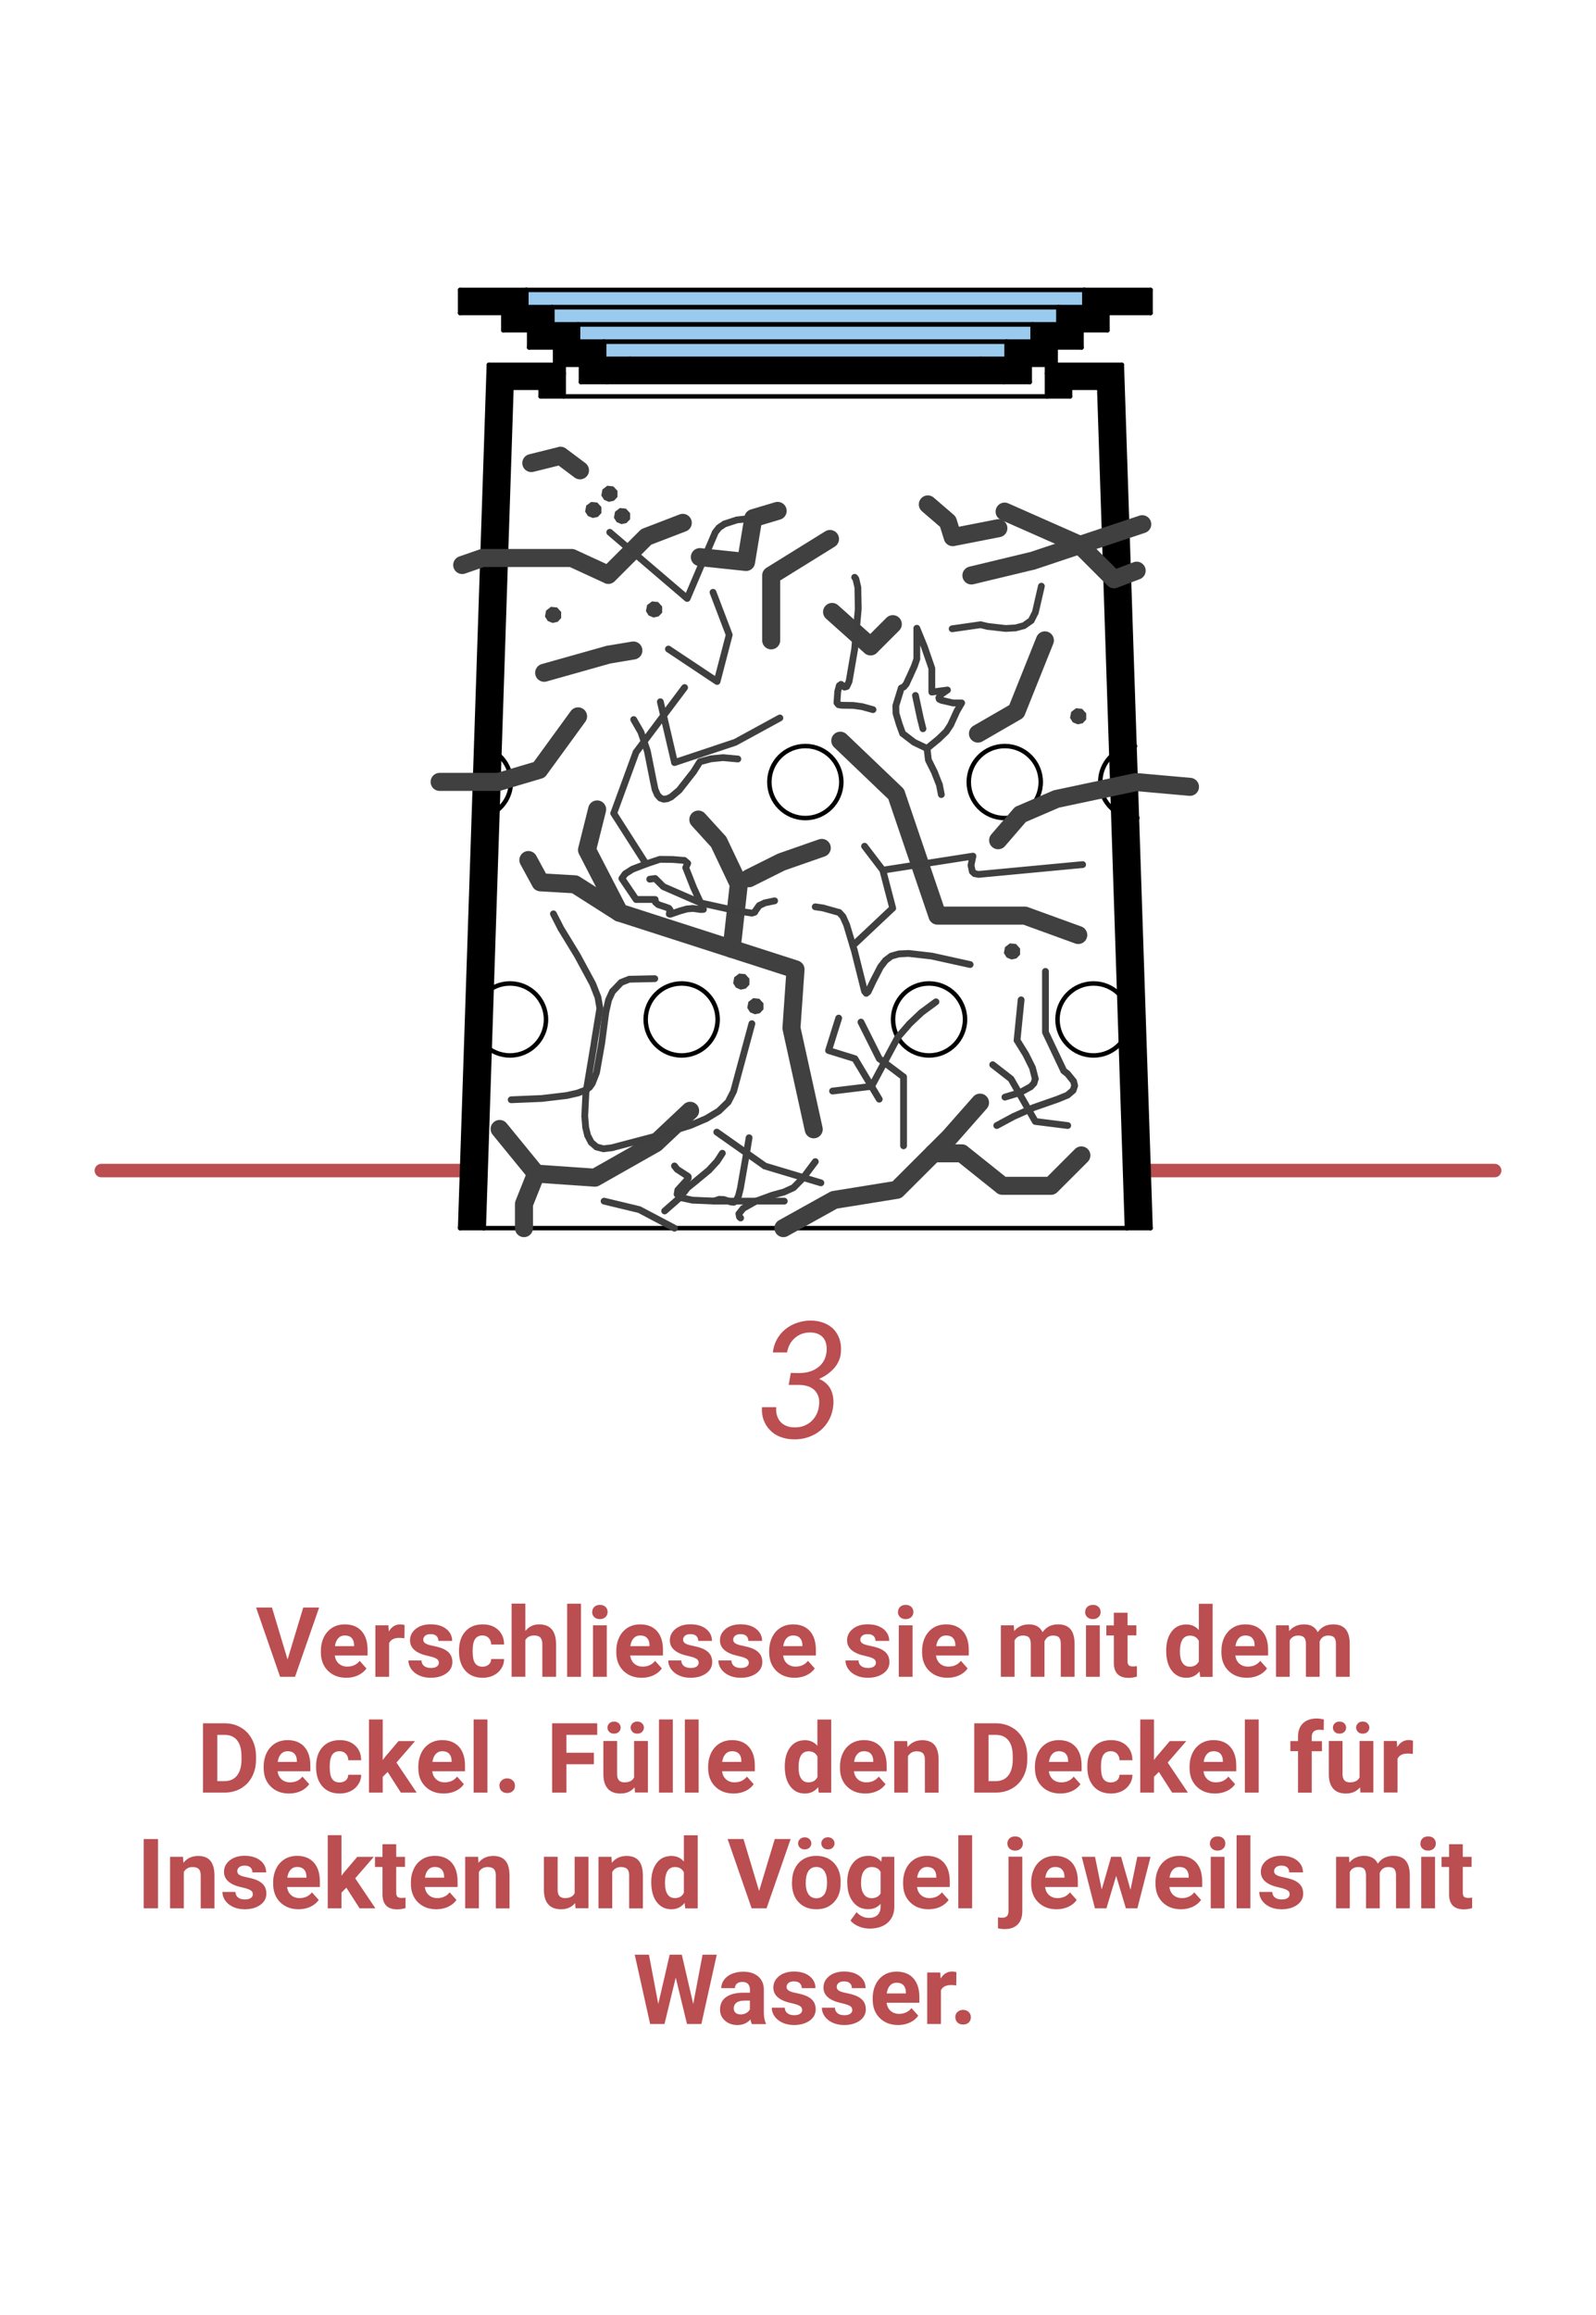 <svg viewBox="0 0 200 290" height="102.31mm" width="70.56mm" xmlns="http://www.w3.org/2000/svg" id="b"><defs><style>.d{stroke:#404040;stroke-width:2.26px;}.d,.e,.f,.g,.h{fill:none;}.d,.f,.g,.h{stroke-linecap:round;stroke-linejoin:round;}.i{fill:#3f3f3f;}.i,.e,.j,.k,.l{stroke-width:0px;}.i,.j,.k{fill-rule:evenodd;}.f{stroke:#3f3f3f;stroke-width:.85px;}.g{stroke:#ba4e51;stroke-width:1.69px;}.j{fill:#9acaee;}.k{fill:#000;}.h{stroke:#000;stroke-width:.56px;}.l{fill:#ba4e51;}</style></defs><g id="c"><line y2="146.64" x2="144.18" y1="146.64" x1="187.3" class="g"></line><line y2="146.64" x2="12.7" y1="146.64" x1="57.66" class="g"></line><path d="M141.54,127.71c0,2.49-2.02,4.51-4.51,4.51s-4.51-2.02-4.51-4.51,2.02-4.51,4.51-4.51,4.51,2.02,4.51,4.51" class="h"></path><path d="M120.93,127.71c0,2.49-2.02,4.51-4.51,4.51s-4.51-2.02-4.51-4.51,2.02-4.51,4.51-4.51,4.51,2.02,4.51,4.51" class="h"></path><path d="M105.43,97.97c0,2.49-2.02,4.51-4.51,4.51s-4.51-2.02-4.51-4.51,2.02-4.51,4.51-4.51,4.51,2.02,4.51,4.51" class="h"></path><path d="M68.42,127.71c0,2.49-2.02,4.51-4.51,4.51s-4.51-2.02-4.51-4.51,2.02-4.51,4.51-4.51,4.51,2.02,4.51,4.51" class="h"></path><path d="M89.93,127.71c0,2.49-2.02,4.51-4.51,4.51s-4.51-2.02-4.51-4.51,2.02-4.51,4.51-4.51,4.51,2.02,4.51,4.51" class="h"></path><path d="M130.42,97.97c0,2.49-2.02,4.51-4.51,4.51s-4.51-2.02-4.51-4.51,2.02-4.51,4.51-4.51,4.51,2.02,4.51,4.51" class="h"></path><path d="M142.53,102.47c-2.49.08-4.57-1.87-4.65-4.36-.08-2.49,1.87-4.57,4.36-4.65" class="h"></path><path d="M60.63,93.6c2.41.61,3.87,3.06,3.26,5.47-.43,1.71-1.82,3.01-3.56,3.33" class="h"></path><polygon points="70.64 45.7 70.64 46.78 70.64 49.66 67.75 49.66 67.75 48.58 64.09 48.58 60.62 153.85 57.66 153.85 61.27 45.7 70.64 45.7" class="k"></polygon><line y2="45.7" x2="70.64" y1="46.78" x1="70.64" class="h"></line><line y2="46.78" x2="70.64" y1="49.66" x1="70.64" class="h"></line><line y2="49.66" x2="70.64" y1="49.66" x1="67.75" class="h"></line><line y2="49.66" x2="67.75" y1="48.58" x1="67.75" class="h"></line><line y2="48.58" x2="67.75" y1="48.58" x1="64.09" class="h"></line><line y2="48.58" x2="64.09" y1="153.85" x1="60.62" class="h"></line><line y2="153.85" x2="60.62" y1="153.85" x1="57.66" class="h"></line><line y2="153.85" x2="57.66" y1="45.7" x1="61.26" class="h"></line><line y2="45.7" x2="61.27" y1="45.7" x1="70.64" class="h"></line><polygon points="131.2 45.7 140.58 45.7 144.18 153.85 141.22 153.85 137.75 48.58 134.09 48.58 134.09 49.66 131.2 49.66 131.2 46.78 131.2 45.7" class="k"></polygon><line y2="45.7" x2="140.58" y1="45.7" x1="131.2" class="h"></line><line y2="153.85" x2="144.18" y1="45.7" x1="140.58" class="h"></line><line y2="153.85" x2="141.22" y1="153.85" x1="144.18" class="h"></line><line y2="48.58" x2="137.75" y1="153.85" x1="141.22" class="h"></line><line y2="48.58" x2="134.09" y1="48.58" x1="137.75" class="h"></line><line y2="49.66" x2="134.09" y1="48.58" x1="134.09" class="h"></line><line y2="49.66" x2="131.21" y1="49.66" x1="134.09" class="h"></line><line y2="46.78" x2="131.2" y1="49.66" x1="131.2" class="h"></line><line y2="45.7" x2="131.2" y1="46.78" x1="131.2" class="h"></line><polygon points="134.09 89.94 134.23 89.19 134.84 88.72 135.6 88.8 136.12 89.36 136.12 90.13 135.67 90.61 135.04 90.74 134.44 90.49 134.09 89.94" class="i"></polygon><polygon points="125.8 119.4 125.94 118.65 126.55 118.18 127.31 118.25 127.83 118.82 127.83 119.59 127.38 120.06 126.75 120.2 126.15 119.95 125.8 119.4" class="i"></polygon><polygon points="68.29 77.24 68.43 76.49 69.04 76.02 69.81 76.1 70.32 76.66 70.32 77.43 69.88 77.9 69.24 78.04 68.64 77.79 68.29 77.24" class="i"></polygon><polygon points="75.35 62.07 75.49 61.32 76.1 60.85 76.86 60.93 77.38 61.49 77.38 62.26 76.93 62.73 76.3 62.87 75.7 62.62 75.35 62.07" class="i"></polygon><polygon points="73.32 64.09 73.46 63.34 74.08 62.88 74.84 62.95 75.36 63.51 75.36 64.28 74.91 64.76 74.27 64.89 73.67 64.64 73.32 64.09" class="i"></polygon><polygon points="76.93 64.86 77.07 64.11 77.68 63.64 78.44 63.72 78.96 64.28 78.96 65.05 78.51 65.52 77.88 65.66 77.28 65.41 76.93 64.86" class="i"></polygon><polygon points="80.94 76.56 81.09 75.8 81.7 75.34 82.46 75.41 82.98 75.98 82.98 76.75 82.53 77.22 81.9 77.36 81.29 77.11 80.94 76.56" class="i"></polygon><polygon points="91.87 123.17 92.01 122.42 92.63 121.96 93.39 122.03 93.91 122.6 93.91 123.36 93.46 123.84 92.82 123.98 92.22 123.72 91.87 123.17" class="i"></polygon><polygon points="93.64 126.26 93.78 125.51 94.39 125.04 95.15 125.12 95.67 125.68 95.67 126.45 95.22 126.93 94.59 127.06 93.99 126.81 93.64 126.26" class="i"></polygon><polygon points="135.89 36.32 135.89 38.49 132.65 38.49 69.2 38.49 65.95 38.49 65.95 36.32 135.89 36.32" class="j"></polygon><line y2="36.32" x2="135.89" y1="38.49" x1="135.89" class="h"></line><line y2="38.49" x2="135.89" y1="38.49" x1="132.65" class="h"></line><line y2="38.49" x2="132.65" y1="38.49" x1="69.2" class="h"></line><line y2="38.49" x2="69.2" y1="38.49" x1="65.95" class="h"></line><line y2="38.49" x2="65.95" y1="36.32" x1="65.95" class="h"></line><line y2="36.32" x2="65.95" y1="36.32" x1="135.89" class="h"></line><polygon points="132.65 38.49 132.65 40.65 129.4 40.65 72.44 40.65 69.2 40.65 69.2 38.49 132.65 38.49" class="j"></polygon><line y2="38.49" x2="132.65" y1="40.65" x1="132.65" class="h"></line><line y2="40.65" x2="132.65" y1="40.65" x1="129.4" class="h"></line><line y2="40.65" x2="129.4" y1="40.65" x1="72.44" class="h"></line><line y2="40.65" x2="72.44" y1="40.65" x1="69.2" class="h"></line><line y2="40.65" x2="69.2" y1="38.49" x1="69.2" class="h"></line><line y2="38.49" x2="69.2" y1="38.49" x1="132.65" class="h"></line><polygon points="75.69 42.81 72.44 42.81 72.44 40.65 129.4 40.65 129.4 42.81 126.16 42.81 75.69 42.81" class="j"></polygon><line y2="42.81" x2="75.69" y1="42.81" x1="72.44" class="h"></line><line y2="42.81" x2="72.44" y1="40.65" x1="72.44" class="h"></line><line y2="40.65" x2="72.44" y1="40.65" x1="129.4" class="h"></line><line y2="40.65" x2="129.4" y1="42.81" x1="129.4" class="h"></line><line y2="42.81" x2="129.4" y1="42.81" x1="126.16" class="h"></line><line y2="42.81" x2="126.16" y1="42.81" x1="75.69" class="h"></line><polygon points="126.16 42.81 126.16 44.97 122.91 44.97 78.93 44.97 75.69 44.97 75.69 42.81 126.16 42.81" class="j"></polygon><line y2="42.81" x2="126.16" y1="44.97" x1="126.16" class="h"></line><line y2="44.97" x2="126.16" y1="44.97" x1="122.91" class="h"></line><line y2="44.97" x2="122.91" y1="44.97" x1="78.93" class="h"></line><line y2="44.97" x2="78.93" y1="44.97" x1="75.69" class="h"></line><line y2="44.97" x2="75.69" y1="42.81" x1="75.69" class="h"></line><line y2="42.81" x2="75.69" y1="42.81" x1="126.16" class="h"></line><polygon points="65.95 36.32 65.95 38.49 69.2 38.49 69.2 40.65 72.44 40.65 72.44 42.81 75.69 42.81 75.69 44.97 78.93 44.97 122.91 44.97 126.16 44.97 126.16 42.81 129.4 42.81 129.4 40.65 132.65 40.65 132.65 38.49 135.89 38.49 135.89 36.32 144.18 36.32 144.18 39.21 138.78 39.21 138.78 41.37 135.53 41.37 135.53 43.53 132.29 43.53 132.29 45.7 129.04 45.7 129.04 47.86 125.8 47.86 76.05 47.86 72.8 47.86 72.8 45.7 69.56 45.7 69.56 43.53 66.31 43.53 66.31 41.37 63.07 41.37 63.07 39.21 57.66 39.21 57.66 36.32 65.95 36.32" class="k"></polygon><line y2="36.32" x2="65.95" y1="38.49" x1="65.95" class="h"></line><line y2="38.49" x2="65.95" y1="38.49" x1="69.2" class="h"></line><line y2="38.49" x2="69.2" y1="40.65" x1="69.2" class="h"></line><line y2="40.65" x2="69.2" y1="40.65" x1="72.44" class="h"></line><line y2="40.65" x2="72.44" y1="42.81" x1="72.44" class="h"></line><line y2="42.81" x2="72.44" y1="42.81" x1="75.69" class="h"></line><line y2="42.81" x2="75.69" y1="44.97" x1="75.69" class="h"></line><line y2="44.97" x2="75.68" y1="44.97" x1="78.93" class="h"></line><line y2="44.97" x2="78.93" y1="44.97" x1="122.91" class="h"></line><line y2="44.97" x2="122.91" y1="44.97" x1="126.16" class="h"></line><line y2="44.97" x2="126.16" y1="42.81" x1="126.16" class="h"></line><line y2="42.81" x2="126.16" y1="42.81" x1="129.4" class="h"></line><line y2="42.81" x2="129.4" y1="40.65" x1="129.4" class="h"></line><line y2="40.65" x2="129.4" y1="40.65" x1="132.65" class="h"></line><line y2="40.65" x2="132.65" y1="38.49" x1="132.65" class="h"></line><line y2="38.49" x2="132.65" y1="38.49" x1="135.89" class="h"></line><line y2="38.49" x2="135.89" y1="36.32" x1="135.89" class="h"></line><line y2="36.32" x2="135.89" y1="36.32" x1="144.18" class="h"></line><line y2="36.32" x2="144.18" y1="39.21" x1="144.18" class="h"></line><line y2="39.21" x2="144.18" y1="39.21" x1="138.78" class="h"></line><line y2="39.21" x2="138.78" y1="41.37" x1="138.78" class="h"></line><line y2="41.37" x2="138.78" y1="41.37" x1="135.53" class="h"></line><line y2="41.37" x2="135.53" y1="43.53" x1="135.53" class="h"></line><line y2="43.53" x2="135.53" y1="43.53" x1="132.29" class="h"></line><line y2="43.53" x2="132.29" y1="45.7" x1="132.29" class="h"></line><line y2="45.7" x2="132.29" y1="45.7" x1="129.04" class="h"></line><line y2="45.7" x2="129.04" y1="47.86" x1="129.04" class="h"></line><line y2="47.86" x2="129.04" y1="47.86" x1="125.8" class="h"></line><line y2="47.86" x2="125.8" y1="47.86" x1="76.05" class="h"></line><line y2="47.86" x2="76.05" y1="47.86" x1="72.8" class="h"></line><line y2="47.86" x2="72.8" y1="45.7" x1="72.8" class="h"></line><line y2="45.7" x2="72.8" y1="45.7" x1="69.56" class="h"></line><line y2="45.7" x2="69.56" y1="43.53" x1="69.56" class="h"></line><line y2="43.53" x2="69.56" y1="43.53" x1="66.31" class="h"></line><line y2="43.53" x2="66.31" y1="41.37" x1="66.31" class="h"></line><line y2="41.37" x2="66.31" y1="41.37" x1="63.07" class="h"></line><line y2="41.37" x2="63.07" y1="39.21" x1="63.07" class="h"></line><line y2="39.21" x2="63.07" y1="39.21" x1="57.66" class="h"></line><line y2="39.21" x2="57.66" y1="36.32" x1="57.66" class="h"></line><line y2="36.32" x2="57.66" y1="36.32" x1="65.95" class="h"></line><line y2="153.85" x2="60.62" y1="153.85" x1="141.22" class="h"></line><line y2="49.66" x2="131.21" y1="49.66" x1="70.64" class="h"></line><path d="M62.46,97.95h-7.37M67.57,96.44l-5.1,1.51M72.44,89.74l-4.87,6.69" class="d"></path><path d="M128.43,114.7l6.69,2.43M117.47,114.7h10.95M112.3,99.48l5.17,15.21M105.3,92.79l7,6.69" class="d"></path><path d="M142.38,97.97l6.74.6M132.38,100.09l10-2.12M127.88,102.03l4.5-1.94M125.08,105.26l2.8-3.24" class="d"></path><path d="M132.99,69.05l10.15-3.38M129.34,70.27l3.65-1.22M121.73,72.09l7.61-1.83" class="d"></path><path d="M139.6,72.57l2.84-1.08M135.26,68.23l4.34,4.34M131.14,66.41l4.12,1.82M125.89,64.09l5.25,2.32" class="d"></path><path d="M60.46,69.9l-2.54.88M65.66,69.9h-5.2M71.65,69.9h-5.99M76.23,72.01l-4.58-2.11M80.98,67.26l-4.75,4.76M85.56,65.5l-4.58,1.76" class="d"></path><path d="M73.56,106.47l1.27-5.07M77.62,114.33l-4.06-7.86M99.68,121.43l-22.06-7.1M99.18,128.79l.51-7.35M101.97,141.47l-2.79-12.68" class="d"></path><path d="M67.73,110.53l-1.52-2.79M72.04,110.78l-4.31-.25M77.62,114.33l-5.58-3.55" class="d"></path><path d="M90.05,105.46l-2.54-2.79M92.58,110.78l-2.53-5.33M91.68,118.86l.9-8.07" class="d"></path><path d="M97.91,107.99l5.07-1.77M93.85,110.02l4.06-2.03" class="d"></path><path d="M96.64,72.09v8.13M104.01,67.52l-7.37,4.57" class="d"></path><path d="M109.09,80.98l2.79-2.79M104.27,76.66l4.83,4.32" class="d"></path><path d="M127.38,89.11l3.56-8.89M122.55,91.9l4.83-2.79" class="d"></path><path d="M76.32,81.99l-8.13,2.29M79.37,81.49l-3.05.51" class="d"></path><path d="M67.18,147.02l-4.57-5.59M74.55,147.53l-7.37-.51M82.17,143.21l-7.62,4.32M86.48,139.15l-4.32,4.06" class="d"></path><path d="M65.66,150.83v3.02M67.18,147.02l-1.52,3.81" class="d"></path><path d="M119,142.45l3.81-4.32M112.39,149.05l6.61-6.6M104.52,150.32l7.87-1.27M98.17,153.85l6.35-3.53" class="d"></path><path d="M131.7,148.55l3.81-3.81M125.6,148.55h6.1M120.52,144.48l5.08,4.06M116.97,144.48h3.56" class="d"></path><path d="M70.24,57.1l-3.66.91M72.68,58.92l-2.44-1.83" class="d"></path><path d="M119.39,67.29l5.72-1.12M118.78,65.35l.61,1.94M116.27,63.19l2.51,2.16" class="d"></path><path d="M93.49,70.4l-5.79-.61M94.4,64.91l-.91,5.49M97.45,64l-3.05.91" class="d"></path><path d="M103.2,113.75l-1.04-.15M105.16,114.31l-1.96-.55M105.63,114.82l-.47-.52M106.1,115.87l-.47-1.05M107.01,118.92l-.91-3.04M108.34,124.18l-1.32-5.27M108.55,124.44l-.21-.26M108.79,124.24l-.24.2M109.42,122.91l-.63,1.33M110.35,121.11l-.93,1.8M110.96,120.33l-.61.78M111.69,119.77l-.73.55M112.65,119.5l-.96.27M113.88,119.44l-1.23.06M116.76,119.77l-2.88-.33M121.57,120.83l-4.81-1.06" class="f"></path><path d="M80.31,91.71l-.9-1.57M81.12,94.08l-.81-2.38M81.88,97.9l-.76-3.82M82.09,98.89l-.21-.99M82.38,99.57l-.29-.68M82.74,99.97l-.36-.4M83.16,100.12l-.42-.15M83.62,100.06l-.46.06M84.11,99.83l-.49.23M85.12,98.98l-1.01.85M86.91,96.69l-1.8,2.3M87.7,95.43l-.78,1.25M89.09,95.06l-1.39.37M90.6,94.91l-1.51.15M92.46,95.08l-1.86-.17" class="f"></path><path d="M110.63,109.01l-2.29-3M111.87,113.78l-1.24-4.76M106.89,118.45l4.97-4.68" class="f"></path><path d="M122.62,109.54l13.05-1.23M122.14,109.44l.49.1M121.85,109.19l.29.26M121.68,108.4l.17.79M121.92,107.25l-.24,1.15M110.63,109.01l11.29-1.76" class="f"></path><path d="M107.25,72.51l-.15-.19M107.5,73.58l-.25-1.07M107.55,76.27l-.05-2.69M107.1,81.32l.45-5.05M106.4,85.37l.7-4.05M106.11,86l.29-.63M105.84,86.08l.26-.08M105.39,85.73l.45.35M105.19,85.88l.21-.14M104.98,86.61l.2-.73M104.88,88.04l.1-1.43M105.08,88.28l-.2-.25M105.47,88.35l-.39-.07M106.92,88.37l-1.45-.02M108.02,88.52l-1.1-.15M109.4,88.9l-1.38-.38" class="f"></path><path d="M86.11,74.97l-9.7-8.29M89.64,66.68l-3.53,8.29M90.1,66.1l-.46.58M90.76,65.66l-.66.44M92.35,65.13l-1.6.52M94.4,64.91l-2.05.22" class="f"></path><path d="M91.93,136.71l2.29-8.47M91.25,138.05l.68-1.34M90.07,139.19l1.18-1.14M88.46,140.16l1.61-.97M86.5,140.99l1.96-.84M81.85,142.42l4.65-1.43M76.76,143.76l5.09-1.34M75.63,143.91l1.14-.14M74.74,143.68l.88.23M74.09,143.11l.65.56M73.65,142.27l.44.85M73.38,141.18l.26,1.09M73.28,139.89l.11,1.28M73.42,136.92l-.15,2.97M74.47,130.63l-1.05,6.29M75.17,126.3l-.71,4.33M74.93,124.93l.24,1.37M74.29,123.29l.64,1.64M72.33,119.66l1.96,3.62M70.34,116.4l1.99,3.26M69.35,114.48l.98,1.92" class="f"></path><path d="M67.88,137.61l-3.82.16M71.01,137.24l-3.12.37M72.39,136.93l-1.38.31M73.47,136.52l-1.08.41M73.87,136.2l-.41.32M74.22,135.72l-.34.48M74.75,134.36l-.53,1.35M75.4,130.68l-.65,3.68M75.91,126.83l-.51,3.85M76.26,125.27l-.35,1.56M76.76,124.18l-.5,1.09M77.84,123.07l-1.07,1.12M78.88,122.66l-1.04.41M82.05,122.6l-3.17.07" class="f"></path><path d="M89.86,145.48l.66-1.01M88.88,146.55l.98-1.07M87.35,147.82l1.54-1.27M86.17,148.78l1.18-.95M85.71,149.37l.45-.59M85.06,150.15l.65-.79M83.29,151.7l1.77-1.55" class="f"></path><path d="M93.52,144.65l.35-2.12M92.81,148.7l.71-4.06M92.55,149.8l.27-1.09M92.27,150.39l.28-.59M91.96,150.61l.31-.22M91.6,150.58l.35.03M90.71,150.27l.9.31M90.13,150.24l.57.03M89.46,150.47l.67-.23" class="f"></path><path d="M100.58,147.64l1.59-2.12M99.44,148.78l1.13-1.14M98.26,149.32l1.18-.54M96.78,149.73l1.48-.41M94.75,150.47l2.03-.74M93.11,151.39l1.64-.93M92.59,152.06l.52-.66M92.67,152.45l-.08-.4M92.81,152.58l-.14-.13" class="f"></path><path d="M95.81,146.06l7.06,2.12M89.82,141.82l6,4.23" class="f"></path><path d="M89.46,150.47h8.82M86.84,150.35l2.63.11M85.39,150.05l1.45.31M84.85,149.6l.54.44M84.94,149.08l-.09.53M85.91,148.01l-.97,1.07M86.25,147.58l-.33.43M86.25,147.42v.16M86.11,147.29l.14.12M84.85,146.48l1.26.82M84.52,146.06l.33.42" class="f"></path><path d="M80.11,151.53l4.41,2.33M75.7,150.47l4.41,1.06" class="f"></path><path d="M127.45,130.33l.51-5.08M128.6,132.17l-1.14-1.84M129.38,133.76l-.79-1.59M129.74,135.16l-.36-1.4M129.57,135.69l.16-.54M129.14,136.16l.43-.46M127.83,136.87l1.31-.72M125.93,137.44l1.9-.57" class="f"></path><path d="M127.1,139.82l-2.19,1.18M129.52,138.75l-2.42,1.08M132.53,137.7l-3.01,1.05M133.8,137.18l-1.27.52M134.47,136.6l-.67.57M134.67,136.01l-.2.59M134.53,135.44l.14.57M133.78,134.52l.75.93M133.29,134.14l.49.38M131.01,129.31l2.29,4.83M131.01,121.69v7.62" class="f"></path><path d="M129.74,140.49l4.06.51M126.69,135.16l3.05,5.33M124.4,133.38l2.29,1.78" class="f"></path><path d="M103.83,131.6l1.27-4.06M107.13,132.62l-3.3-1.02M110.18,137.7l-3.05-5.08" class="f"></path><path d="M113.23,141.76v1.78M113.23,134.9v6.86M110.18,132.62l3.05,2.29M107.89,128.04l2.29,4.57" class="f"></path><path d="M109.21,136.09l-4.88.59M112.51,129.94l-3.29,6.15M113.95,128.29l-1.44,1.65M115.47,126.84l-1.53,1.45M117.29,125.5l-1.82,1.34" class="f"></path><path d="M92.14,92.99l5.59-3.05M84.52,95.53l7.62-2.54M82.75,87.91l1.78,7.62" class="f"></path><path d="M76.9,101.88l4.06,6.35M79.7,94.26l-2.79,7.62M85.79,86.13l-6.1,8.13" class="f"></path><path d="M91.38,79.53l-2.03-5.33M89.86,85.37l1.52-5.84M83.76,81.31l6.1,4.06" class="f"></path><path d="M129.74,76.73l.76-3.3M129.22,77.75l.51-1.01M128.34,78.36l.88-.62M127.23,78.67l1.11-.3M126.02,78.73l1.21-.07M123.84,78.48l2.18.25M122.88,78.26l.96.23M119.32,78.77l3.56-.51" class="f"></path><path d="M116.34,95.2l-.17-1.45M117.15,96.83l-.81-1.63M117.7,98.26l-.56-1.42M117.96,99.54l-.25-1.29" class="f"></path><path d="M117.56,92.62l-1.39,1.14M118.58,91.64l-1.01.98M119.15,90.78l-.57.86M119.92,89.07l-.78,1.71M120.51,88.06l-.59,1.01M119.4,88.06h1.11M117.96,87.72l1.45.34M117.7,87.59l.26.13M117.65,87.41l.05.18M117.96,86.98l-.31.43M118.72,86.44l-.77.54M116.77,86.7l1.96-.26M116.77,83.72v2.98M115.83,81l.94,2.72M114.89,78.7l.94,2.3M114.89,80.49v-1.79M114.89,82.53v-2.04M114.59,83.42l.31-.89M113.96,84.83l.63-1.4M113.58,85.65l.37-.82M113.26,86.05l.33-.4M112.94,86.19l.32-.14M112.26,88.4l.68-2.21M112.28,89.36l-.02-.96M112.68,90.7l-.4-1.34M113.11,91.89l-.43-1.19M114.55,92.99l-1.45-1.11M116.17,93.76l-1.62-.77" class="f"></path><path d="M115.32,89.93l-.6-2.81M115.66,91.29l-.34-1.36" class="f"></path><path d="M92.21,114.08l-4.41-.97M94.24,114.39l-2.02-.3M94.57,114.28l-.33.11M94.7,114.06l-.13.22M95.14,113.43l-.44.62M95.82,113.12l-.68.32M97.07,112.85l-1.25.26" class="f"></path><path d="M88.15,113.91l-.35-.8M87.82,113.94l.33-.02M86.82,113.8l1,.14M86.07,113.87l.75-.07M85.16,114.13l.91-.26M84,114.53l1.16-.4M83.87,114.51l.13.02M83.89,114.39l-.02.12M83.97,113.99l-.08.4M83.81,113.78l.16.2M83.38,113.62l.43.16M82.5,113.33l.88.29M82.13,113.02l.36.31M82.1,112.68l.03.34M79.72,112.68h2.38M77.93,110.05l1.79,2.64M78.34,109.47l-.41.58M79.25,108.89l-.91.58M80.97,108.23l-1.72.66M82.69,107.65l-1.73.58M84.31,107.67l-1.62-.02M85.75,107.79l-1.44-.12M86.17,108.14l-.42-.36M85.93,108.69l.25-.54M86.87,111.07l-.94-2.38M87.8,113.11l-.94-2.04" class="f"></path><path d="M82.1,110.05l-.68.09M83.12,111.07l-1.02-1.02M87.8,113.11l-4.68-2.04" class="f"></path><path d="M36.03,207.91l1.97-6.53h1.99l-3.02,8.68h-1.87l-3.01-8.68h1.99l1.96,6.53Z" class="l"></path><path d="M43.41,210.18c-.95,0-1.72-.29-2.31-.87-.59-.58-.89-1.35-.89-2.32v-.17c0-.65.13-1.23.38-1.74.25-.51.61-.9,1.06-1.18.46-.28.98-.41,1.57-.41.88,0,1.58.28,2.08.83s.76,1.35.76,2.37v.7h-4.11c.06.42.22.76.5,1.01.28.25.64.38,1.06.38.66,0,1.18-.24,1.56-.72l.85.95c-.26.37-.61.65-1.05.86-.44.2-.93.31-1.47.31ZM43.21,204.88c-.34,0-.62.12-.83.35-.21.23-.35.56-.41.99h2.4v-.14c0-.38-.11-.68-.31-.89s-.48-.31-.85-.31Z" class="l"></path><path d="M50.66,205.23c-.23-.03-.44-.05-.62-.05-.65,0-1.08.22-1.28.66v4.22h-1.72v-6.45h1.63l.05.77c.35-.59.83-.89,1.44-.89.19,0,.37.03.54.08l-.02,1.66Z" class="l"></path><path d="M54.99,208.28c0-.21-.1-.38-.31-.5-.21-.12-.54-.23-1-.33-1.53-.32-2.3-.97-2.3-1.96,0-.57.24-1.05.71-1.43s1.1-.58,1.86-.58c.82,0,1.47.19,1.97.58.49.39.74.89.74,1.5h-1.72c0-.25-.08-.45-.24-.61-.16-.16-.41-.24-.75-.24-.29,0-.52.07-.67.2-.16.13-.24.3-.24.5,0,.19.09.35.27.46.18.12.49.22.92.3.43.09.79.18,1.09.29.91.33,1.37.91,1.37,1.74,0,.59-.25,1.06-.76,1.43-.51.36-1.16.55-1.96.55-.54,0-1.02-.1-1.44-.29s-.75-.46-.99-.79c-.24-.34-.36-.7-.36-1.09h1.63c.02.31.13.54.34.7s.49.24.85.24c.33,0,.58-.06.75-.19s.25-.29.25-.49Z" class="l"></path><path d="M60.46,208.79c.32,0,.58-.09.78-.26.2-.17.3-.41.31-.7h1.62c0,.44-.12.84-.36,1.2-.23.36-.56.65-.96.85-.41.2-.86.3-1.35.3-.92,0-1.65-.29-2.18-.88-.53-.59-.8-1.4-.8-2.43v-.11c0-.99.26-1.79.79-2.38.53-.59,1.25-.89,2.18-.89.81,0,1.45.23,1.94.69.49.46.73,1.07.74,1.83h-1.62c0-.34-.11-.61-.31-.82s-.46-.31-.79-.31c-.4,0-.7.15-.91.44-.2.29-.31.77-.31,1.42v.18c0,.67.1,1.14.3,1.43.2.29.51.44.92.44Z" class="l"></path><path d="M65.83,204.31c.46-.55,1.03-.82,1.72-.82,1.4,0,2.11.81,2.13,2.44v4.13h-1.72v-4.09c0-.37-.08-.64-.24-.82-.16-.18-.42-.27-.79-.27-.5,0-.87.19-1.1.58v4.59h-1.72v-9.16h1.72v3.41Z" class="l"></path><path d="M72.8,210.06h-1.73v-9.16h1.73v9.16Z" class="l"></path><path d="M74.21,201.94c0-.26.09-.47.26-.64s.41-.25.71-.25.53.08.7.25c.18.17.26.38.26.64s-.09.48-.27.64c-.18.17-.41.25-.7.25s-.52-.08-.7-.25-.27-.38-.27-.64ZM76.04,210.06h-1.73v-6.45h1.73v6.45Z" class="l"></path><path d="M80.43,210.18c-.95,0-1.72-.29-2.31-.87-.59-.58-.89-1.35-.89-2.32v-.17c0-.65.13-1.23.38-1.74.25-.51.61-.9,1.06-1.18.46-.28.98-.41,1.57-.41.88,0,1.58.28,2.08.83s.76,1.35.76,2.37v.7h-4.11c.06.42.22.76.5,1.01.28.25.64.38,1.06.38.66,0,1.18-.24,1.56-.72l.85.95c-.26.37-.61.65-1.05.86-.44.2-.93.31-1.47.31ZM80.23,204.88c-.34,0-.62.12-.83.35-.21.23-.35.56-.41.99h2.4v-.14c0-.38-.11-.68-.31-.89s-.48-.31-.85-.31Z" class="l"></path><path d="M87.55,208.28c0-.21-.1-.38-.31-.5-.21-.12-.54-.23-1-.33-1.53-.32-2.3-.97-2.3-1.96,0-.57.24-1.05.71-1.43s1.1-.58,1.86-.58c.82,0,1.47.19,1.97.58.49.39.74.89.74,1.5h-1.72c0-.25-.08-.45-.24-.61-.16-.16-.41-.24-.75-.24-.29,0-.52.07-.67.2-.16.13-.24.3-.24.5,0,.19.09.35.27.46.18.12.49.22.92.3.43.09.79.18,1.09.29.91.33,1.37.91,1.37,1.74,0,.59-.25,1.06-.76,1.43-.51.36-1.16.55-1.96.55-.54,0-1.02-.1-1.44-.29s-.75-.46-.99-.79c-.24-.34-.36-.7-.36-1.09h1.63c.02.31.13.54.34.7s.49.24.85.24c.33,0,.58-.06.75-.19s.25-.29.25-.49Z" class="l"></path><path d="M93.83,208.28c0-.21-.1-.38-.31-.5-.21-.12-.54-.23-1-.33-1.53-.32-2.3-.97-2.3-1.96,0-.57.24-1.05.71-1.43s1.1-.58,1.86-.58c.82,0,1.47.19,1.97.58.49.39.74.89.74,1.5h-1.72c0-.25-.08-.45-.24-.61-.16-.16-.41-.24-.75-.24-.29,0-.52.07-.67.2-.16.13-.24.3-.24.5,0,.19.09.35.27.46.18.12.49.22.92.3.43.09.79.18,1.09.29.91.33,1.37.91,1.37,1.74,0,.59-.25,1.06-.76,1.43-.51.36-1.16.55-1.96.55-.54,0-1.02-.1-1.44-.29s-.75-.46-.99-.79c-.24-.34-.36-.7-.36-1.09h1.63c.02.31.13.54.34.7s.49.24.85.24c.33,0,.58-.06.75-.19s.25-.29.25-.49Z" class="l"></path><path d="M99.59,210.18c-.95,0-1.72-.29-2.31-.87-.59-.58-.89-1.35-.89-2.32v-.17c0-.65.13-1.23.38-1.74.25-.51.61-.9,1.06-1.18.46-.28.98-.41,1.57-.41.88,0,1.58.28,2.08.83s.76,1.35.76,2.37v.7h-4.11c.06.42.22.76.5,1.01.28.25.64.38,1.06.38.66,0,1.18-.24,1.56-.72l.85.95c-.26.37-.61.65-1.05.86-.44.2-.93.31-1.47.31ZM99.39,204.88c-.34,0-.62.12-.83.35-.21.23-.35.56-.41.99h2.4v-.14c0-.38-.11-.68-.31-.89s-.48-.31-.85-.31Z" class="l"></path><path d="M109.76,208.28c0-.21-.1-.38-.31-.5-.21-.12-.54-.23-1-.33-1.53-.32-2.3-.97-2.3-1.96,0-.57.24-1.05.71-1.43s1.1-.58,1.86-.58c.82,0,1.47.19,1.97.58.49.39.74.89.74,1.5h-1.72c0-.25-.08-.45-.24-.61-.16-.16-.41-.24-.75-.24-.29,0-.52.07-.67.2-.16.13-.24.3-.24.5,0,.19.09.35.27.46.18.12.49.22.92.3.43.09.79.18,1.09.29.91.33,1.37.91,1.37,1.74,0,.59-.25,1.06-.76,1.43-.51.36-1.16.55-1.96.55-.54,0-1.02-.1-1.44-.29s-.75-.46-.99-.79c-.24-.34-.36-.7-.36-1.09h1.63c.02.31.13.54.34.7s.49.24.85.24c.33,0,.58-.06.75-.19s.25-.29.25-.49Z" class="l"></path><path d="M112.53,201.94c0-.26.09-.47.26-.64s.41-.25.71-.25.53.08.7.25c.18.17.26.38.26.64s-.09.48-.27.64c-.18.17-.41.25-.7.25s-.52-.08-.7-.25-.27-.38-.27-.64ZM114.36,210.06h-1.73v-6.45h1.73v6.45Z" class="l"></path><path d="M118.75,210.18c-.95,0-1.72-.29-2.31-.87-.59-.58-.89-1.35-.89-2.32v-.17c0-.65.13-1.23.38-1.74.25-.51.61-.9,1.06-1.18.46-.28.98-.41,1.57-.41.88,0,1.58.28,2.08.83s.76,1.35.76,2.37v.7h-4.11c.06.42.22.76.5,1.01.28.25.64.38,1.06.38.66,0,1.18-.24,1.56-.72l.85.95c-.26.37-.61.65-1.05.86-.44.2-.93.31-1.47.31ZM118.56,204.88c-.34,0-.62.12-.83.35-.21.23-.35.56-.41.99h2.4v-.14c0-.38-.11-.68-.31-.89s-.48-.31-.85-.31Z" class="l"></path><path d="M127.04,203.61l.05.72c.46-.56,1.08-.84,1.85-.84.83,0,1.4.33,1.71.98.45-.66,1.1-.98,1.94-.98.7,0,1.22.2,1.56.61.34.41.51,1.02.51,1.84v4.12h-1.73v-4.12c0-.37-.07-.63-.21-.8s-.4-.25-.76-.25c-.52,0-.87.25-1.07.74v4.43s-1.72,0-1.72,0v-4.11c0-.37-.07-.64-.22-.81s-.4-.25-.75-.25c-.49,0-.84.2-1.06.61v4.56h-1.72v-6.45h1.62Z" class="l"></path><path d="M135.99,201.94c0-.26.09-.47.26-.64s.41-.25.71-.25.53.08.7.25c.18.17.26.38.26.64s-.09.48-.27.64c-.18.17-.41.25-.7.25s-.52-.08-.7-.25-.27-.38-.27-.64ZM137.82,210.06h-1.73v-6.45h1.73v6.45Z" class="l"></path><path d="M141.3,202.02v1.59h1.1v1.26h-1.1v3.22c0,.24.05.41.14.51s.27.16.52.16c.19,0,.36-.01.51-.04v1.31c-.34.1-.69.16-1.04.16-1.21,0-1.83-.61-1.85-1.83v-3.48h-.94v-1.26h.94v-1.59h1.72Z" class="l"></path><path d="M146.14,206.79c0-1.01.23-1.81.68-2.4.45-.6,1.07-.89,1.85-.89.63,0,1.15.23,1.56.7v-3.29h1.73v9.16h-1.56l-.08-.69c-.43.54-.98.8-1.66.8-.76,0-1.37-.3-1.83-.9-.46-.6-.69-1.43-.69-2.5ZM147.86,206.92c0,.61.11,1.07.32,1.39.21.32.52.48.92.48.53,0,.91-.22,1.13-.67v-2.55c-.21-.45-.59-.67-1.12-.67-.83,0-1.25.67-1.25,2.02Z" class="l"></path><path d="M156.26,210.18c-.95,0-1.72-.29-2.31-.87-.59-.58-.89-1.35-.89-2.32v-.17c0-.65.12-1.23.38-1.74.25-.51.61-.9,1.06-1.18s.98-.41,1.57-.41c.88,0,1.58.28,2.08.83s.76,1.35.76,2.37v.7h-4.11c.06.42.22.76.5,1.01.28.25.64.38,1.07.38.66,0,1.18-.24,1.56-.72l.85.95c-.26.37-.61.65-1.05.86-.44.2-.93.31-1.47.31ZM156.06,204.88c-.34,0-.62.12-.83.35-.21.23-.35.56-.41.99h2.4v-.14c0-.38-.11-.68-.31-.89-.2-.21-.48-.31-.85-.31Z" class="l"></path><path d="M161.51,203.61l.05.72c.46-.56,1.08-.84,1.86-.84.83,0,1.4.33,1.71.98.45-.66,1.1-.98,1.94-.98.7,0,1.22.2,1.56.61.34.41.51,1.02.51,1.84v4.12h-1.73v-4.12c0-.37-.07-.63-.21-.8-.14-.17-.4-.25-.76-.25-.52,0-.88.25-1.07.74v4.43s-1.72,0-1.72,0v-4.11c0-.37-.07-.64-.22-.81-.15-.17-.4-.25-.75-.25-.49,0-.84.2-1.06.61v4.56h-1.72v-6.45h1.62Z" class="l"></path><path d="M25.44,224.56v-8.68h2.67c.76,0,1.45.17,2.05.52.6.34,1.07.83,1.41,1.47.34.63.51,1.36.51,2.16v.4c0,.81-.17,1.52-.5,2.15-.33.63-.8,1.12-1.4,1.46-.6.35-1.29.52-2.05.52h-2.69ZM27.23,217.33v5.8h.86c.7,0,1.23-.23,1.6-.69s.56-1.11.57-1.96v-.46c0-.88-.18-1.55-.55-2.01s-.9-.68-1.6-.68h-.88Z" class="l"></path><path d="M36.24,224.68c-.95,0-1.72-.29-2.31-.87-.59-.58-.89-1.35-.89-2.32v-.17c0-.65.13-1.23.38-1.74.25-.51.61-.9,1.06-1.18.46-.28.98-.41,1.57-.41.88,0,1.58.28,2.08.83s.76,1.35.76,2.37v.7h-4.11c.06.42.22.76.5,1.01.28.25.64.38,1.06.38.66,0,1.18-.24,1.56-.72l.85.95c-.26.37-.61.65-1.05.86-.44.2-.93.31-1.47.31ZM36.04,219.38c-.34,0-.62.12-.83.35-.21.23-.35.56-.41.99h2.4v-.14c0-.38-.11-.68-.31-.89s-.48-.31-.85-.31Z" class="l"></path><path d="M42.55,223.29c.32,0,.58-.09.78-.26.2-.17.3-.41.31-.7h1.62c0,.44-.12.84-.36,1.2-.23.36-.56.65-.96.85-.41.2-.86.3-1.35.3-.92,0-1.65-.29-2.18-.88-.53-.59-.8-1.4-.8-2.43v-.11c0-.99.26-1.79.79-2.38.53-.59,1.25-.89,2.18-.89.81,0,1.45.23,1.94.69.49.46.73,1.07.74,1.83h-1.62c0-.34-.11-.61-.31-.82s-.46-.31-.79-.31c-.4,0-.7.15-.91.44-.2.29-.31.77-.31,1.42v.18c0,.67.1,1.14.3,1.43.2.29.51.44.92.44Z" class="l"></path><path d="M48.58,221.97l-.62.62v1.97h-1.72v-9.16h1.72v5.08l.33-.43,1.65-1.94h2.07l-2.33,2.69,2.53,3.76h-1.98l-1.66-2.59Z" class="l"></path><path d="M55.62,224.68c-.95,0-1.72-.29-2.31-.87-.59-.58-.89-1.35-.89-2.32v-.17c0-.65.13-1.23.38-1.74.25-.51.61-.9,1.06-1.18.46-.28.98-.41,1.57-.41.88,0,1.58.28,2.08.83s.76,1.35.76,2.37v.7h-4.11c.06.42.22.76.5,1.01.28.25.64.38,1.06.38.66,0,1.18-.24,1.56-.72l.85.95c-.26.37-.61.65-1.05.86-.44.2-.93.31-1.47.31ZM55.43,219.38c-.34,0-.62.12-.83.35-.21.23-.35.56-.41.99h2.4v-.14c0-.38-.11-.68-.31-.89s-.48-.31-.85-.31Z" class="l"></path><path d="M61.08,224.56h-1.73v-9.16h1.73v9.16Z" class="l"></path><path d="M62.58,223.71c0-.27.09-.5.28-.67s.42-.26.69-.26.52.09.7.26c.19.17.28.39.28.67s-.09.49-.27.66c-.18.17-.42.25-.7.25s-.52-.08-.7-.25c-.18-.17-.27-.39-.27-.66Z" class="l"></path><path d="M74.42,221.01h-3.44v3.55h-1.79v-8.68h5.65v1.45h-3.86v2.24h3.44v1.44Z" class="l"></path><path d="M79.52,223.9c-.43.52-1.01.78-1.77.78-.69,0-1.22-.2-1.58-.6-.36-.4-.55-.98-.56-1.75v-4.23h1.72v4.17c0,.67.31,1.01.92,1.01s.99-.2,1.21-.61v-4.57h1.73v6.45h-1.62l-.05-.66ZM77.78,216.42c0,.21-.08.39-.23.54-.16.15-.35.22-.6.22s-.45-.07-.6-.22c-.15-.15-.23-.33-.23-.53s.08-.39.23-.54c.15-.15.35-.22.6-.22s.45.07.6.22c.15.15.23.33.23.54ZM79.03,216.42c0-.21.08-.4.24-.54.16-.15.36-.22.59-.22s.43.07.59.22c.16.15.24.33.24.54s-.08.39-.23.54c-.15.15-.35.22-.6.22s-.45-.07-.6-.22c-.15-.15-.23-.33-.23-.54Z" class="l"></path><path d="M84.31,224.56h-1.73v-9.16h1.73v9.16Z" class="l"></path><path d="M87.55,224.56h-1.73v-9.16h1.73v9.16Z" class="l"></path><path d="M91.94,224.68c-.95,0-1.72-.29-2.31-.87-.59-.58-.89-1.35-.89-2.32v-.17c0-.65.13-1.23.38-1.74.25-.51.61-.9,1.06-1.18.46-.28.98-.41,1.57-.41.88,0,1.58.28,2.08.83s.76,1.35.76,2.37v.7h-4.11c.06.42.22.76.5,1.01.28.25.64.38,1.06.38.66,0,1.18-.24,1.56-.72l.85.95c-.26.37-.61.65-1.05.86-.44.2-.93.31-1.47.31ZM91.74,219.38c-.34,0-.62.12-.83.35-.21.23-.35.56-.41.99h2.4v-.14c0-.38-.11-.68-.31-.89s-.48-.31-.85-.31Z" class="l"></path><path d="M98.34,221.29c0-1.01.23-1.81.68-2.4.45-.6,1.07-.89,1.85-.89.63,0,1.15.23,1.56.7v-3.29h1.73v9.16h-1.56l-.08-.69c-.43.54-.98.8-1.66.8-.76,0-1.37-.3-1.83-.9-.46-.6-.69-1.43-.69-2.5ZM100.07,221.41c0,.61.11,1.07.32,1.39.21.32.52.48.92.48.53,0,.91-.22,1.13-.67v-2.55c-.21-.45-.59-.67-1.12-.67-.83,0-1.25.67-1.25,2.02Z" class="l"></path><path d="M108.46,224.68c-.95,0-1.72-.29-2.31-.87-.59-.58-.89-1.35-.89-2.32v-.17c0-.65.13-1.23.38-1.74.25-.51.61-.9,1.06-1.18.46-.28.98-.41,1.57-.41.88,0,1.58.28,2.08.83s.76,1.35.76,2.37v.7h-4.11c.06.42.22.76.5,1.01.28.25.64.38,1.06.38.66,0,1.18-.24,1.56-.72l.85.95c-.26.37-.61.65-1.05.86-.44.2-.93.31-1.47.31ZM108.27,219.38c-.34,0-.62.12-.83.35-.21.23-.35.56-.41.99h2.4v-.14c0-.38-.11-.68-.31-.89s-.48-.31-.85-.31Z" class="l"></path><path d="M113.68,218.11l.05.75c.46-.58,1.08-.86,1.85-.86.68,0,1.19.2,1.53.6.33.4.5,1,.51,1.8v4.17h-1.72v-4.13c0-.37-.08-.63-.24-.8-.16-.16-.42-.25-.79-.25-.49,0-.85.21-1.09.62v4.55h-1.72v-6.45h1.62Z" class="l"></path><path d="M122.09,224.56v-8.68h2.67c.76,0,1.45.17,2.05.52.6.34,1.07.83,1.41,1.47.34.63.51,1.36.51,2.16v.4c0,.81-.17,1.52-.5,2.15-.33.63-.8,1.12-1.4,1.46-.6.35-1.29.52-2.05.52h-2.69ZM123.88,217.33v5.8h.86c.7,0,1.23-.23,1.6-.69s.56-1.11.57-1.96v-.46c0-.88-.18-1.55-.55-2.01s-.9-.68-1.6-.68h-.88Z" class="l"></path><path d="M132.89,224.68c-.95,0-1.72-.29-2.31-.87-.59-.58-.89-1.35-.89-2.32v-.17c0-.65.13-1.23.38-1.74.25-.51.61-.9,1.06-1.18.46-.28.98-.41,1.57-.41.88,0,1.58.28,2.08.83s.76,1.35.76,2.37v.7h-4.11c.06.42.22.76.5,1.01.28.25.64.38,1.06.38.66,0,1.18-.24,1.56-.72l.85.95c-.26.37-.61.65-1.05.86-.44.2-.93.31-1.47.31ZM132.69,219.38c-.34,0-.62.12-.83.35-.21.23-.35.56-.41.99h2.4v-.14c0-.38-.11-.68-.31-.89s-.48-.31-.85-.31Z" class="l"></path><path d="M139.2,223.29c.32,0,.58-.09.78-.26.2-.17.3-.41.31-.7h1.62c0,.44-.12.84-.36,1.2-.23.36-.56.65-.96.85-.41.2-.86.3-1.35.3-.92,0-1.65-.29-2.18-.88-.53-.59-.8-1.4-.8-2.43v-.11c0-.99.26-1.79.79-2.38.53-.59,1.25-.89,2.18-.89.81,0,1.45.23,1.94.69.49.46.73,1.07.74,1.83h-1.62c0-.34-.11-.61-.31-.82s-.46-.31-.79-.31c-.4,0-.7.15-.91.44-.2.29-.31.77-.31,1.42v.18c0,.67.1,1.14.3,1.43.2.29.51.44.92.44Z" class="l"></path><path d="M145.23,221.97l-.62.62v1.97h-1.72v-9.16h1.72v5.08l.33-.43,1.65-1.94h2.07l-2.33,2.69,2.53,3.76h-1.98l-1.66-2.59Z" class="l"></path><path d="M152.27,224.68c-.95,0-1.72-.29-2.31-.87-.59-.58-.89-1.35-.89-2.32v-.17c0-.65.13-1.23.38-1.74.25-.51.61-.9,1.06-1.18.46-.28.98-.41,1.57-.41.88,0,1.58.28,2.08.83s.76,1.35.76,2.37v.7h-4.11c.06.42.22.76.5,1.01.28.25.64.38,1.06.38.66,0,1.18-.24,1.56-.72l.85.95c-.26.37-.61.65-1.05.86-.44.2-.93.31-1.47.31ZM152.08,219.38c-.34,0-.62.12-.83.35-.21.23-.35.56-.41.99h2.4v-.14c0-.38-.11-.68-.31-.89-.2-.21-.48-.31-.85-.31Z" class="l"></path><path d="M157.73,224.56h-1.73v-9.16h1.73v9.16Z" class="l"></path><path d="M162.66,224.56v-5.19h-.96v-1.26h.96v-.55c0-.72.21-1.29.62-1.68.42-.4,1-.6,1.74-.6.24,0,.53.04.88.12l-.02,1.34c-.14-.04-.32-.05-.53-.05-.65,0-.97.3-.97.91v.52h1.28v1.26h-1.28v5.19h-1.73Z" class="l"></path><path d="M170.43,223.9c-.43.52-1.01.78-1.77.78-.69,0-1.22-.2-1.58-.6-.36-.4-.55-.98-.56-1.75v-4.23h1.72v4.17c0,.67.31,1.01.92,1.01s.99-.2,1.21-.61v-4.57h1.73v6.45h-1.62l-.05-.66ZM168.69,216.42c0,.21-.08.39-.23.54-.16.15-.35.22-.6.22s-.45-.07-.6-.22-.23-.33-.23-.53.08-.39.23-.54c.15-.15.35-.22.6-.22s.45.07.6.22c.15.15.23.33.23.54ZM169.94,216.42c0-.21.08-.4.24-.54.16-.15.36-.22.59-.22s.43.07.59.22c.16.15.24.33.24.54s-.08.39-.23.54c-.15.15-.35.22-.6.22s-.45-.07-.6-.22c-.15-.15-.23-.33-.23-.54Z" class="l"></path><path d="M177.03,219.72c-.23-.03-.44-.05-.62-.05-.65,0-1.08.22-1.28.66v4.22h-1.72v-6.45h1.63l.05.77c.35-.59.83-.89,1.44-.89.19,0,.37.03.54.08l-.02,1.66Z" class="l"></path><path d="M19.8,239.06h-1.79v-8.68h1.79v8.68Z" class="l"></path><path d="M22.93,232.61l.05.75c.46-.58,1.08-.86,1.85-.86.68,0,1.19.2,1.53.6.33.4.5,1,.51,1.8v4.17h-1.72v-4.13c0-.37-.08-.63-.24-.8-.16-.16-.42-.25-.79-.25-.49,0-.85.21-1.09.62v4.55h-1.72v-6.45h1.62Z" class="l"></path><path d="M31.68,237.28c0-.21-.1-.38-.31-.5-.21-.12-.54-.23-1-.33-1.53-.32-2.3-.97-2.3-1.96,0-.57.24-1.05.71-1.43s1.1-.58,1.86-.58c.82,0,1.47.19,1.97.58.49.39.74.89.74,1.5h-1.72c0-.25-.08-.45-.24-.61-.16-.16-.41-.24-.75-.24-.29,0-.52.07-.67.2-.16.13-.24.3-.24.5,0,.19.09.35.27.46.18.12.49.22.92.3.43.09.79.18,1.09.29.91.33,1.37.91,1.37,1.74,0,.59-.25,1.06-.76,1.43-.51.36-1.16.55-1.96.55-.54,0-1.02-.1-1.44-.29s-.75-.46-.99-.79c-.24-.34-.36-.7-.36-1.09h1.63c.02.31.13.54.34.7s.49.24.85.24c.33,0,.58-.06.75-.19s.25-.29.25-.49Z" class="l"></path><path d="M37.43,239.18c-.95,0-1.72-.29-2.31-.87-.59-.58-.89-1.35-.89-2.32v-.17c0-.65.13-1.23.38-1.74.25-.51.61-.9,1.06-1.18.46-.28.98-.41,1.57-.41.88,0,1.58.28,2.08.83s.76,1.35.76,2.37v.7h-4.11c.06.42.22.76.5,1.01.28.25.64.38,1.06.38.66,0,1.18-.24,1.56-.72l.85.95c-.26.37-.61.65-1.05.86-.44.2-.93.31-1.47.31ZM37.24,233.88c-.34,0-.62.12-.83.35-.21.23-.35.56-.41.99h2.4v-.14c0-.38-.11-.68-.31-.89s-.48-.31-.85-.31Z" class="l"></path><path d="M43.41,236.47l-.62.62v1.97h-1.72v-9.16h1.72v5.08l.33-.43,1.65-1.94h2.07l-2.33,2.69,2.53,3.76h-1.98l-1.66-2.59Z" class="l"></path><path d="M49.65,231.02v1.59h1.1v1.26h-1.1v3.22c0,.24.05.41.14.51s.27.16.52.16c.19,0,.36-.01.51-.04v1.31c-.34.1-.69.16-1.04.16-1.21,0-1.83-.61-1.85-1.83v-3.48h-.94v-1.26h.94v-1.59h1.72Z" class="l"></path><path d="M54.69,239.18c-.95,0-1.72-.29-2.31-.87-.59-.58-.89-1.35-.89-2.32v-.17c0-.65.13-1.23.38-1.74.25-.51.61-.9,1.06-1.18.46-.28.98-.41,1.57-.41.88,0,1.58.28,2.08.83s.76,1.35.76,2.37v.7h-4.11c.06.42.22.76.5,1.01.28.25.64.38,1.06.38.66,0,1.18-.24,1.56-.72l.85.95c-.26.37-.61.65-1.05.86-.44.2-.93.31-1.47.31ZM54.49,233.88c-.34,0-.62.12-.83.35-.21.23-.35.56-.41.99h2.4v-.14c0-.38-.11-.68-.31-.89s-.48-.31-.85-.31Z" class="l"></path><path d="M59.91,232.61l.05.75c.46-.58,1.08-.86,1.85-.86.68,0,1.19.2,1.53.6.33.4.5,1,.51,1.8v4.17h-1.72v-4.13c0-.37-.08-.63-.24-.8-.16-.16-.42-.25-.79-.25-.49,0-.85.21-1.09.62v4.55h-1.72v-6.45h1.62Z" class="l"></path><path d="M72.07,238.4c-.43.52-1.01.78-1.77.78-.69,0-1.22-.2-1.58-.6-.36-.4-.55-.98-.56-1.75v-4.23h1.72v4.17c0,.67.31,1.01.92,1.01s.99-.2,1.21-.61v-4.57h1.73v6.45h-1.62l-.05-.66Z" class="l"></path><path d="M76.62,232.61l.05.75c.46-.58,1.08-.86,1.85-.86.68,0,1.19.2,1.53.6.33.4.5,1,.51,1.8v4.17h-1.72v-4.13c0-.37-.08-.63-.24-.8-.16-.16-.42-.25-.79-.25-.49,0-.85.21-1.09.62v4.55h-1.72v-6.45h1.62Z" class="l"></path><path d="M81.61,235.79c0-1.01.23-1.81.68-2.4.45-.6,1.07-.89,1.85-.89.63,0,1.15.23,1.56.7v-3.29h1.73v9.16h-1.56l-.08-.69c-.43.54-.98.8-1.66.8-.76,0-1.37-.3-1.83-.9-.46-.6-.69-1.43-.69-2.5ZM83.33,235.91c0,.61.11,1.07.32,1.39.21.32.52.48.92.48.53,0,.91-.22,1.13-.67v-2.55c-.21-.45-.59-.67-1.12-.67-.83,0-1.25.67-1.25,2.02Z" class="l"></path><path d="M95.12,236.91l1.97-6.53h1.99l-3.02,8.68h-1.87l-3.01-8.68h1.99l1.96,6.53Z" class="l"></path><path d="M99.25,235.77c0-.64.12-1.21.37-1.71s.6-.89,1.06-1.16c.46-.27,1-.41,1.61-.41.87,0,1.58.27,2.13.8.55.53.86,1.26.92,2.17v.44c.01.99-.26,1.78-.82,2.38s-1.29.9-2.22.9-1.67-.3-2.23-.89-.83-1.41-.83-2.43v-.08ZM101.67,230.92c0,.21-.08.39-.23.54-.16.15-.35.22-.6.22s-.45-.07-.6-.22c-.15-.15-.23-.33-.23-.53s.08-.39.23-.54c.15-.15.35-.22.6-.22s.45.07.6.22c.15.15.23.33.23.54ZM100.97,235.9c0,.61.12,1.08.35,1.41.23.32.56.49.99.49s.74-.16.98-.48c.23-.32.35-.83.35-1.54,0-.6-.12-1.07-.35-1.4-.23-.33-.56-.5-.99-.5s-.75.16-.98.49c-.23.33-.35.84-.35,1.53ZM102.92,230.92c0-.21.08-.4.24-.54.16-.15.36-.22.59-.22s.43.07.59.22c.16.15.24.33.24.54s-.08.39-.23.54c-.15.15-.35.22-.6.22s-.45-.07-.6-.22c-.15-.15-.23-.33-.23-.54Z" class="l"></path><path d="M106.17,235.79c0-.99.24-1.79.71-2.39s1.11-.91,1.91-.91c.71,0,1.26.24,1.65.73l.07-.61h1.56v6.24c0,.56-.13,1.06-.38,1.47-.26.42-.62.74-1.08.95-.46.22-1.01.33-1.63.33-.47,0-.93-.09-1.38-.28-.45-.19-.79-.43-1.02-.73l.76-1.05c.43.48.95.72,1.56.72.46,0,.81-.12,1.07-.37s.38-.59.38-1.04v-.35c-.4.45-.92.67-1.57.67-.78,0-1.4-.3-1.88-.91-.48-.61-.72-1.41-.72-2.41v-.07ZM107.9,235.91c0,.59.12,1.04.35,1.38.23.33.56.5.97.5.52,0,.9-.2,1.13-.59v-2.72c-.23-.39-.6-.59-1.12-.59-.41,0-.74.17-.98.51-.24.34-.35.84-.35,1.52Z" class="l"></path><path d="M116.37,239.18c-.95,0-1.72-.29-2.31-.87-.59-.58-.89-1.35-.89-2.32v-.17c0-.65.13-1.23.38-1.74.25-.51.61-.9,1.06-1.18.46-.28.98-.41,1.57-.41.88,0,1.58.28,2.08.83s.76,1.35.76,2.37v.7h-4.11c.06.42.22.76.5,1.01.28.25.64.38,1.06.38.66,0,1.18-.24,1.56-.72l.85.95c-.26.37-.61.65-1.05.86-.44.2-.93.31-1.47.31ZM116.17,233.88c-.34,0-.62.12-.83.35-.21.23-.35.56-.41.99h2.4v-.14c0-.38-.11-.68-.31-.89s-.48-.31-.85-.31Z" class="l"></path><path d="M121.82,239.06h-1.73v-9.16h1.73v9.16Z" class="l"></path><path d="M128.11,232.61v6.8c0,.71-.19,1.27-.57,1.66s-.92.59-1.63.59c-.3,0-.58-.03-.85-.1v-1.37c.21.04.39.05.54.05.52,0,.78-.28.78-.83v-6.82h1.73ZM126.24,230.94c0-.26.09-.47.26-.64.17-.17.41-.25.71-.25s.53.08.71.25c.17.17.26.38.26.64s-.09.48-.27.64c-.18.17-.41.25-.7.25s-.52-.08-.7-.25c-.18-.17-.27-.38-.27-.64Z" class="l"></path><path d="M132.42,239.18c-.95,0-1.72-.29-2.31-.87-.59-.58-.89-1.35-.89-2.32v-.17c0-.65.13-1.23.38-1.74.25-.51.61-.9,1.06-1.18.46-.28.98-.41,1.57-.41.88,0,1.58.28,2.08.83s.76,1.35.76,2.37v.7h-4.11c.06.42.22.76.5,1.01.28.25.64.38,1.06.38.66,0,1.18-.24,1.56-.72l.85.95c-.26.37-.61.65-1.05.86-.44.2-.93.31-1.47.31ZM132.23,233.88c-.34,0-.62.12-.83.35-.21.23-.35.56-.41.99h2.4v-.14c0-.38-.11-.68-.31-.89s-.48-.31-.85-.31Z" class="l"></path><path d="M141.67,236.72l.85-4.11h1.66l-1.65,6.45h-1.44l-1.22-4.06-1.22,4.06h-1.44l-1.65-6.45h1.66l.84,4.1,1.18-4.1h1.25l1.17,4.11Z" class="l"></path><path d="M148,239.18c-.95,0-1.72-.29-2.31-.87-.59-.58-.89-1.35-.89-2.32v-.17c0-.65.13-1.23.38-1.74.25-.51.61-.9,1.06-1.18.46-.28.98-.41,1.57-.41.88,0,1.58.28,2.08.83s.76,1.35.76,2.37v.7h-4.11c.06.42.22.76.5,1.01.28.25.64.38,1.06.38.66,0,1.18-.24,1.56-.72l.85.95c-.26.37-.61.65-1.05.86-.44.2-.93.31-1.47.31ZM147.8,233.88c-.34,0-.62.12-.83.35-.21.23-.35.56-.41.99h2.4v-.14c0-.38-.11-.68-.31-.89s-.48-.31-.85-.31Z" class="l"></path><path d="M151.62,230.94c0-.26.09-.47.26-.64s.41-.25.71-.25.53.08.7.25c.18.17.26.38.26.64s-.09.48-.27.64c-.18.17-.41.25-.7.25s-.52-.08-.7-.25-.27-.38-.27-.64ZM153.45,239.06h-1.73v-6.45h1.73v6.45Z" class="l"></path><path d="M156.69,239.06h-1.73v-9.16h1.73v9.16Z" class="l"></path><path d="M161.61,237.28c0-.21-.1-.38-.31-.5-.21-.12-.54-.23-1-.33-1.53-.32-2.3-.97-2.3-1.96,0-.57.24-1.05.71-1.43.47-.38,1.1-.58,1.86-.58.82,0,1.47.19,1.97.58.49.39.74.89.74,1.5h-1.72c0-.25-.08-.45-.24-.61-.16-.16-.41-.24-.75-.24-.29,0-.51.07-.67.2-.16.13-.24.3-.24.5,0,.19.09.35.27.46.18.12.49.22.92.3.43.09.79.18,1.09.29.91.33,1.37.91,1.37,1.74,0,.59-.25,1.06-.76,1.43-.51.36-1.16.55-1.96.55-.54,0-1.02-.1-1.44-.29-.42-.19-.75-.46-.99-.79-.24-.34-.36-.7-.36-1.09h1.63c.02.31.13.54.34.7s.49.24.85.24c.33,0,.58-.06.75-.19s.25-.29.25-.49Z" class="l"></path><path d="M169.05,232.61l.05.72c.46-.56,1.08-.84,1.85-.84.83,0,1.4.33,1.71.98.45-.66,1.1-.98,1.94-.98.7,0,1.22.2,1.56.61.34.41.51,1.02.51,1.84v4.12h-1.73v-4.12c0-.37-.07-.63-.21-.8-.14-.17-.4-.25-.76-.25-.52,0-.87.25-1.07.74v4.43s-1.72,0-1.72,0v-4.11c0-.37-.07-.64-.22-.81-.15-.17-.4-.25-.75-.25-.49,0-.84.2-1.06.61v4.56h-1.72v-6.45h1.62Z" class="l"></path><path d="M178,230.94c0-.26.09-.47.26-.64s.41-.25.71-.25.53.08.7.25.26.38.26.64-.09.48-.27.64-.41.25-.7.25-.52-.08-.7-.25-.27-.38-.27-.64ZM179.83,239.06h-1.73v-6.45h1.73v6.45Z" class="l"></path><path d="M183.31,231.02v1.59h1.1v1.26h-1.1v3.22c0,.24.05.41.14.51.09.1.27.16.52.16.19,0,.36-.01.51-.04v1.31c-.34.1-.69.16-1.04.16-1.21,0-1.83-.61-1.85-1.83v-3.48h-.94v-1.26h.94v-1.59h1.72Z" class="l"></path><path d="M86.87,251.05l1.17-6.18h1.78l-1.93,8.68h-1.8l-1.41-5.81-1.41,5.81h-1.8l-1.93-8.68h1.78l1.17,6.17,1.43-6.17h1.52l1.43,6.18Z" class="l"></path><path d="M94.22,253.56c-.08-.16-.14-.35-.17-.58-.42.46-.96.7-1.63.7-.63,0-1.16-.18-1.57-.55-.42-.37-.62-.83-.62-1.38,0-.68.25-1.21.76-1.57s1.24-.55,2.2-.55h.79v-.37c0-.3-.08-.54-.23-.71-.15-.18-.39-.27-.72-.27-.29,0-.52.07-.68.21-.17.14-.25.33-.25.57h-1.72c0-.37.12-.72.35-1.04s.56-.57.98-.75c.42-.18.9-.27,1.42-.27.8,0,1.43.2,1.89.6.47.4.7.96.7,1.68v2.8c0,.61.09,1.08.26,1.39v.1h-1.74ZM92.79,252.36c.25,0,.49-.06.7-.17.21-.11.37-.26.48-.46v-1.11h-.64c-.86,0-1.32.3-1.38.89v.1c0,.21.07.39.22.53.15.14.36.21.62.21Z" class="l"></path><path d="M100.52,251.78c0-.21-.1-.38-.31-.5-.21-.12-.54-.23-1-.33-1.53-.32-2.3-.97-2.3-1.96,0-.57.24-1.05.71-1.43s1.1-.58,1.86-.58c.82,0,1.47.19,1.97.58.49.39.74.89.74,1.5h-1.72c0-.25-.08-.45-.24-.61-.16-.16-.41-.24-.75-.24-.29,0-.52.07-.67.2-.16.13-.24.3-.24.5,0,.19.09.35.27.46.18.12.49.22.92.3.43.09.79.18,1.09.29.91.33,1.37.91,1.37,1.74,0,.59-.25,1.06-.76,1.43-.51.36-1.16.55-1.96.55-.54,0-1.02-.1-1.44-.29s-.75-.46-.99-.79c-.24-.34-.36-.7-.36-1.09h1.63c.02.31.13.54.34.7s.49.24.85.24c.33,0,.58-.06.75-.19s.25-.29.25-.49Z" class="l"></path><path d="M106.8,251.78c0-.21-.1-.38-.31-.5-.21-.12-.54-.23-1-.33-1.53-.32-2.3-.97-2.3-1.96,0-.57.24-1.05.71-1.43s1.1-.58,1.86-.58c.82,0,1.47.19,1.97.58.49.39.74.89.74,1.5h-1.72c0-.25-.08-.45-.24-.61-.16-.16-.41-.24-.75-.24-.29,0-.52.07-.67.2-.16.13-.24.3-.24.5,0,.19.09.35.27.46.18.12.49.22.92.3.43.09.79.18,1.09.29.91.33,1.37.91,1.37,1.74,0,.59-.25,1.06-.76,1.43-.51.36-1.16.55-1.96.55-.54,0-1.02-.1-1.44-.29s-.75-.46-.99-.79c-.24-.34-.36-.7-.36-1.09h1.63c.02.31.13.54.34.7s.49.24.85.24c.33,0,.58-.06.75-.19s.25-.29.25-.49Z" class="l"></path><path d="M112.56,253.68c-.95,0-1.72-.29-2.31-.87-.59-.58-.89-1.35-.89-2.32v-.17c0-.65.13-1.23.38-1.74.25-.51.61-.9,1.06-1.18.46-.28.98-.41,1.57-.41.88,0,1.58.28,2.08.83s.76,1.35.76,2.37v.7h-4.11c.06.42.22.76.5,1.01.28.25.64.38,1.06.38.66,0,1.18-.24,1.56-.72l.85.95c-.26.37-.61.65-1.05.86-.44.2-.93.31-1.47.31ZM112.36,248.38c-.34,0-.62.12-.83.35-.21.23-.35.56-.41.99h2.4v-.14c0-.38-.11-.68-.31-.89s-.48-.31-.85-.31Z" class="l"></path><path d="M119.81,248.72c-.23-.03-.44-.05-.62-.05-.65,0-1.08.22-1.28.66v4.22h-1.72v-6.45h1.63l.05.77c.35-.59.83-.89,1.44-.89.19,0,.37.03.54.08l-.02,1.66Z" class="l"></path><path d="M119.71,252.71c0-.27.09-.5.28-.67s.42-.26.69-.26.52.09.7.26c.19.17.28.39.28.67s-.09.49-.27.66c-.18.17-.42.25-.7.25s-.52-.08-.7-.25c-.18-.17-.27-.39-.27-.66Z" class="l"></path><path d="M100.28,172c.4,0,.79-.06,1.17-.17.37-.11.71-.28,1.01-.5.3-.21.55-.48.74-.8s.32-.7.37-1.13c.04-.36.03-.69-.03-.99-.06-.3-.17-.56-.34-.78-.17-.22-.39-.39-.66-.51-.27-.12-.59-.19-.97-.2-.39,0-.75.05-1.08.17-.33.12-.62.29-.87.51-.26.22-.47.48-.64.79-.17.31-.28.65-.35,1.03h-1.78c.07-.61.24-1.16.52-1.66s.64-.92,1.08-1.27c.43-.34.92-.61,1.48-.79s1.13-.28,1.73-.27c.6.01,1.13.12,1.62.31.48.2.89.46,1.22.81.32.35.56.77.72,1.26s.21,1.04.15,1.64c-.03.4-.13.76-.29,1.1-.16.33-.36.64-.61.91-.25.27-.53.51-.84.73s-.64.39-.98.55c.34.15.63.33.87.55.24.22.44.48.58.76.14.29.23.59.29.92.05.33.07.67.04,1.03-.06.67-.23,1.27-.51,1.81s-.64.99-1.09,1.37c-.45.38-.97.66-1.55.86-.58.2-1.2.29-1.86.27-.6-.01-1.14-.12-1.64-.31-.5-.19-.92-.46-1.26-.82-.35-.34-.62-.76-.81-1.25-.19-.49-.26-1.04-.23-1.65h1.79c-.03.38,0,.72.09,1.02.09.3.23.57.42.79.19.22.42.39.72.52.29.13.63.19,1,.2.43.01.83-.04,1.19-.17.36-.13.68-.32.95-.56.27-.24.49-.53.67-.88s.28-.73.33-1.16c.05-.41.02-.77-.08-1.08s-.26-.57-.47-.79c-.21-.21-.48-.38-.8-.49-.32-.11-.68-.18-1.07-.19h-1.39s.27-1.5.27-1.5l1.18.02Z" class="l"></path><rect height="290" width="200" class="e"></rect></g></svg>